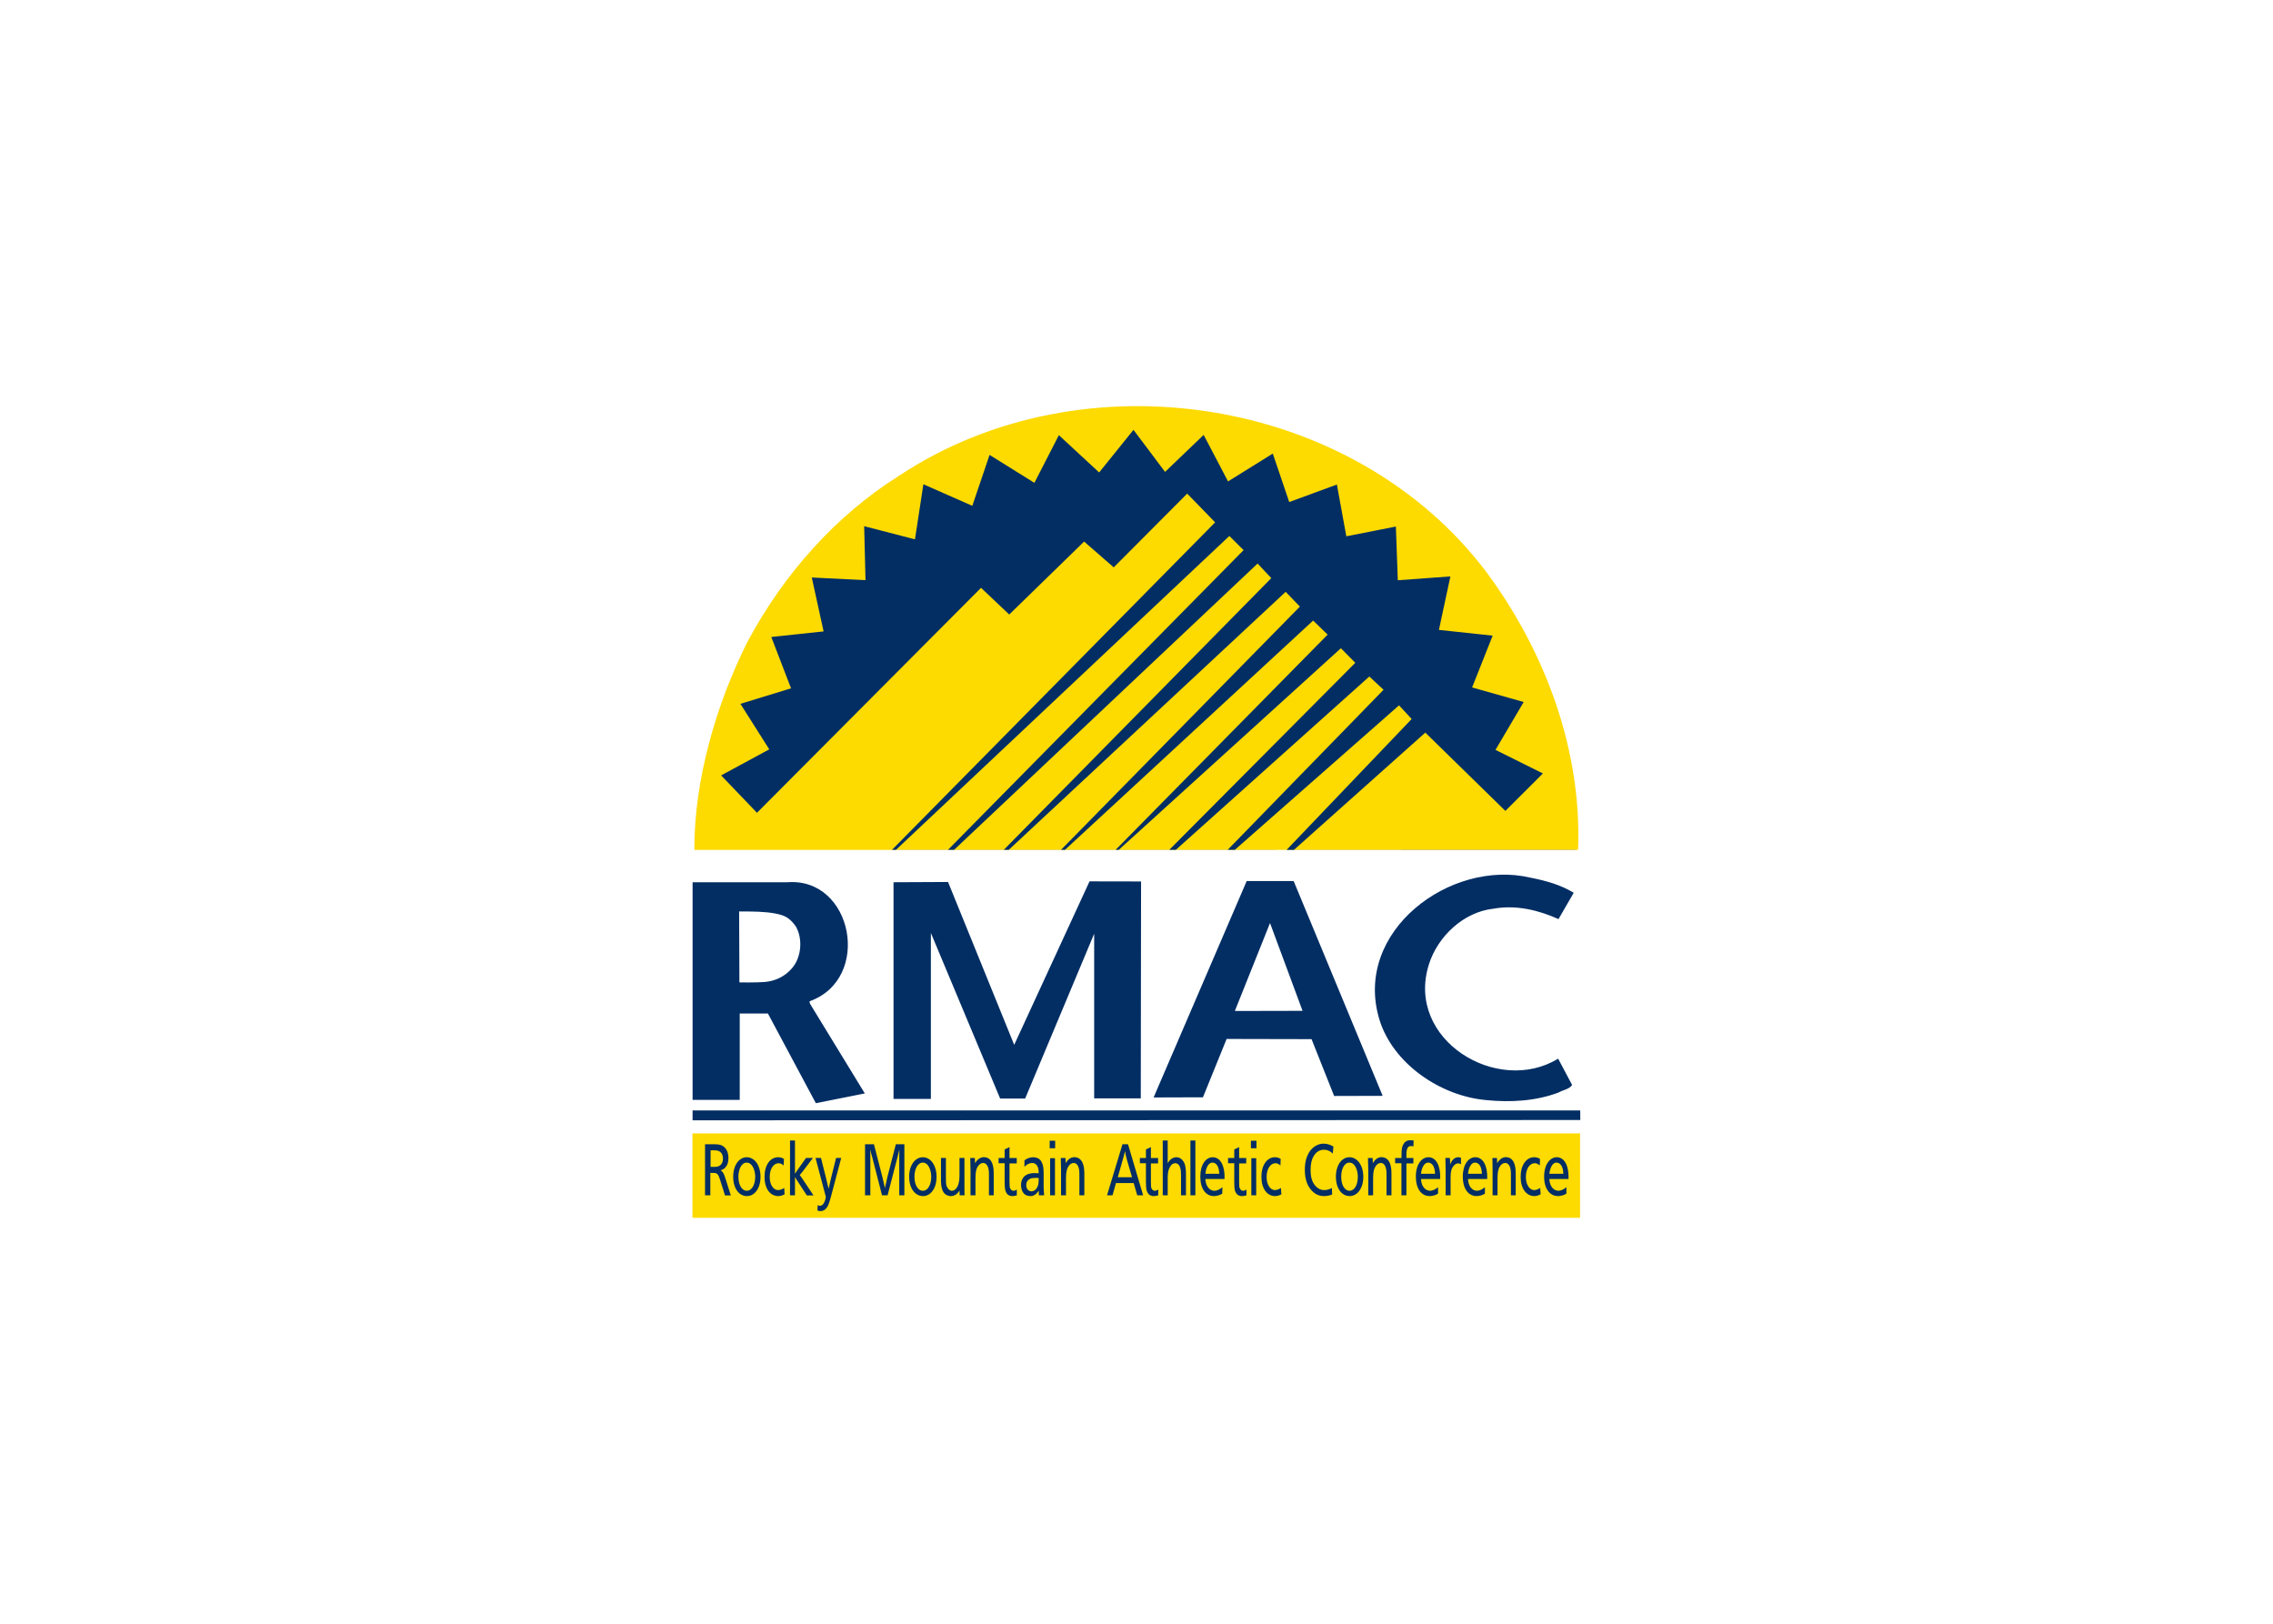 <svg clip-rule="evenodd" fill-rule="evenodd" stroke-linejoin="round" stroke-miterlimit="1.414" viewBox="0 0 560 400" xmlns="http://www.w3.org/2000/svg"><g transform="matrix(1.574 0 0 -1.574 170.6 300)"><path d="m32.413 116.183c-10.077-6.32-18.164-15.511-23.788-26.006-4.918-9.803-8.355-21.609-8.328-32.592h138.323c.627 15.549-5.126 31.032-14.325 43.448-20.896 27.704-63.235 34.106-91.886 15.147" fill="#fdda00"/><path d="m0 0h138.933v13.212h-138.933z" fill="#fdda00" fill-rule="nonzero"/><g fill="#022e64"><path d="m131.163 53.236c2.406-.471 4.719-1.113 6.779-2.365l-2.382-4.121c-3.089 1.378-6.542 2.27-10.189 1.627-4.663-.512-8.703-4.314-10.096-8.714-3.73-11.791 10.735-20.575 20.229-14.755l2.186-4.12v-.001c-.43-.668-1.419-.767-2.13-1.183-3.605-1.352-7.531-1.559-11.302-1.184-7.241.642-14.648 5.75-16.736 12.627-4.175 13.77 11.111 25.142 23.641 22.189zm-35.667-20.843-10.598-.022 5.506 13.762zm-79.267 13.128c1.059-1.935.809-4.734-.598-6.405-1.113-1.321-2.631-2.078-4.384-2.213-1.196-.093-3.895-.064-3.895-.061l-.044 11.117c0-.097 5.642.276 7.544-.99.563-.379 1.017-.892 1.377-1.448zm2.099-11.631c9.844 3.493 6.796 19.462-3.508 18.626h-14.799v-34.063h7.38v13.518h4.412l7.503-14.034 7.66 1.53-8.592 14.062zm75.784 18.813h-7.36l-14.569-33.867 7.722.024 3.705 9.132 13.295-.029 3.535-8.895 7.595.02-13.93 33.615zm-23.892-.061-8.066.015-11.792-25.585-10.355 25.488-8.535-.04v-33.912h5.847v25.976l10.845-25.921h3.91l10.804 25.796v-25.769h7.295z"/><path d="m2.838 7.972v2.59h.666c.937 0 1.271-.588 1.271-1.283 0-.694-.32-1.307-1.271-1.307zm135.373 49.587-44.076.015 20.576 18.364 12.531-12.253 5.873 5.859-7.421 3.691 4.415 7.489-8.074 2.281 3.215 8.107-8.409.901 1.794 8.368-8.228-.598-.305 8.407-7.754-1.531-1.478 8.104-7.458-2.741-2.575 7.585-7.004-4.355-3.816 7.278-6.041-5.789-4.944 6.582-5.373-6.669-6.305 5.835-3.83-7.46-7.018 4.37-2.7-7.965-7.658 3.37-1.319-8.618-7.949 2.057.208-8.447-8.408.418 1.848-8.435-8.185-.878 3.09-8.033-7.921-2.425 4.511-7.125-7.531-4.077 5.609-5.851 35.071 35.208 4.414-4.177 11.72 11.417 4.637-4.038 11.498 11.544 4.373-4.499-50.575-51.249 106.992-.015zm-25.636 20.506-1.975 2.143-25.714-22.623h8.116zm-4.4 4.578-2.228 2.075-30.292-27.133h8.116zm-4.423 4.221-2.254 2.28-34.778-31.559h7.91zm-4.329 4.411-2.269 2.201-38.855-35.891h7.934zm-4.344 4.385-2.227 2.312-43.352-40.387h8.187zm-4.476 4.455-2.142 2.283-47.517-44.813h7.783zm-4.335 4.385-46.274-46.915h-8.145l52.191 49.131zm47.853-98.427h3.006c.079 2.059-.627 3.407-1.842 3.407-1.043 0-1.976-1.109-1.976-3.032s.908-3.046 2.162-3.046c.427 0 .908.121 1.322.375v1.014c-.453-.399-.934-.559-1.24-.559-.776 0-1.378.734-1.432 1.841zm0 .817c.054.494.32 1.749 1.122 1.749.564 0 1.058-.549 1.07-1.749zm-1.361-3.207-.067.987c-.388-.253-.72-.331-.962-.331-.655 0-1.282.787-1.282 2.029 0 1.362.627 2.178 1.403 2.178.281 0 .535-.135.773-.36l.043 1.026c-.281.189-.603.268-.923.268-1.215 0-2.112-1.215-2.112-3.072 0-1.856.897-3.006 2.151-3.006.349 0 .656.107.976.281zm-7.52-.16h.774v2.672c0 1.068.16 1.496.32 1.777.242.4.549.613.884.613.467 0 .893-.48.893-1.656v-3.406h.748v3.499c0 1.723-.615 2.471-1.535 2.471-.519 0-1.014-.32-1.363-.947 0 .292-.025.506-.039.816h-.709c.027-1.257.027-1.724.027-1.871zm-3.846 2.55h3.006c.079 2.059-.655 3.407-1.859 3.407-1.055 0-1.963-1.109-1.963-3.032s.895-3.046 2.138-3.046c.44 0 .907.121 1.321.375v1.014c-.453-.399-.92-.559-1.24-.559-.776 0-1.363.734-1.403 1.841zm0 .817c.04.494.292 1.749 1.108 1.749.548 0 1.043-.549 1.068-1.749zm-3.501-3.367h.776v2.686c0 .933.093 1.254.228 1.561.267.495.599.748.972.748.136 0 .296-.054.428-.132v1.015c-.132.053-.268.079-.428.079-.533 0-.986-.385-1.267-1.134 0 .079-.014.321-.039 1.016h-.709c.013-.656.039-1.378.039-1.871zm-3.86 2.55h3.007c.078 2.059-.631 3.407-1.831 3.407-1.068 0-1.978-1.109-1.978-3.032s.881-3.046 2.153-3.046c.427 0 .908.121 1.321.375v1.014c-.456-.399-.923-.559-1.243-.559-.773 0-1.389.734-1.429 1.841zm0 .817c.04.494.322 1.749 1.136 1.749.547 0 1.041-.549 1.069-1.749zm-3.059-3.367h.776v4.995h1.095v.844h-1.095v.545c0 1.057.307 1.325.706 1.325.096 0 .256-.014.389-.054v.001l.039.908c-.172.039-.332.053-.507.053-.616 0-.947-.295-1.161-.748-.121-.242-.229-.576-.229-1.485v-.545h-1v-.816h.987zm-5.194 0h.759v2.672c0 1.068.161 1.496.335 1.777.228.4.534.613.883.613.467 0 .881-.48.881-1.656v-3.406h.773v3.499c0 1.723-.628 2.471-1.561 2.471-.509 0-1.001-.32-1.35-.947-.015.292-.015.506-.039.816h-.724c.043-1.257.043-1.724.043-1.871zm-2.914-.121c1.19 0 2.138 1.189 2.138 3.006 0 1.843-.948 3.072-2.177 3.072-1.189 0-2.111-1.23-2.111-3.046 0-1.828.908-3.032 2.15-3.032zm-.039.83c-.627 0-1.282.734-1.282 2.202 0 1.136.453 2.205 1.282 2.205.947 0 1.322-1.322 1.322-2.205 0-1.187-.466-2.202-1.322-2.202zm-2.7-.59-.04 1.026c-.372-.214-.815-.331-1.227-.331-.656 0-1.269.413-1.682 1.121-.267.492-.427 1.08-.427 2.003 0 1.001.172 1.656.466 2.165.399.682.934 1.027 1.643 1.027.494 0 .976-.185 1.36-.613h.001l.107 1.108c-.482.306-1.027.456-1.562.456-.908 0-1.748-.548-2.283-1.417-.388-.681-.63-1.483-.63-2.698 0-1.617.495-2.767 1.351-3.488.494-.427 1.043-.601 1.616-.601.492 0 .908.082 1.308.242zm-7.947.039-.066.987c-.386-.253-.721-.331-.963-.331-.652 0-1.281.787-1.281 2.029 0 1.362.629 2.178 1.402 2.178.268 0 .535-.135.762-.36l.04 1.026c-.267.189-.588.268-.908.268-1.215 0-2.11-1.215-2.11-3.072.001-1.856.895-3.006 2.15-3.006.334 0 .682.107.974.281zm-4.701-.16h.762v5.81h-.762zm-.064 7.36h.865v1.176h-.865zm-.696-7.36v.894c-.173-.121-.373-.185-.494-.185-.267 0-.467.118-.588.48-.028.054-.068.133-.068.988v2.818h1.108v.844h-1.108v1.709l-.762-.374v-1.335h-.972v-.816h.972v-2.886c0-1.204.096-1.442.203-1.642.171-.363.493-.616 1.015-.616.2 0 .439.043.694.121zm-6.439 2.55h3.006c.079 2.059-.641 3.407-1.844 3.407-1.069 0-1.949-1.109-1.949-3.032s.869-3.046 2.123-3.046c.441 0 .894.121 1.31.375l.026 1.014c-.453-.399-.934-.559-1.255-.559-.762 0-1.364.734-1.417 1.841zm.014.817c.025.494.281 1.749 1.108 1.749.563 0 1.029-.549 1.055-1.749zm-2.351-3.367h.776v8.575h-.776zm-4.329 0h.775v2.725c0 .934.147 1.35.332 1.671.214.427.495.627.831.627.494 0 .747-.375.869-1.016.01-.106.052-.306.052-.84v-3.167h.774v3.285c0 1.364-.239 1.859-.534 2.205-.253.307-.574.467-.962.467-.535 0-1.016-.321-1.362-.934v3.552h-.775zm-.709 0c-.238-.078-.48-.121-.694-.121-.521 0-.855.253-1.015.616-.094.2-.215.438-.215 1.642v2.886h-.948v.816h.948v1.335l.777.374v-1.709h1.122v-.844h-1.122v-2.818c0-.855.04-.934.053-.988.121-.362.334-.48.602-.48.107 0 .306.064.506.185zm-8.013 0h.855l.546 1.923h2.767l.559-1.923h.924l-2.366 7.987h-.869zm1.682 2.832.788 2.779c.134.441.241.854.334 1.296.067-.427.188-.855.295-1.296l.813-2.779zm-8.881-2.832h.774v2.672c0 1.068.174 1.496.334 1.777.228.4.535.613.87.613.477 0 .893-.48.893-1.656l.001-3.406h.773v3.499c0 1.723-.641 2.471-1.56 2.471-.524 0-1.016-.32-1.351-.947-.013.292-.014.506-.039.816h-.737c.042-1.257.042-1.724.042-1.871zm-1.709 0h.759v5.81h-.759zm-.068 7.36h.855v1.176h-.855zm-1.684-7.36h.816c-.041.48-.08 1.002-.08 1.229v2.351c0 1.656-.576 2.377-1.645 2.377-.505 0-1.026-.201-1.36-.493v-1.003c.359.388.815.601 1.2.601.655 0 1.03-.559 1.03-1.468v-.135c-.186.014-.414.014-.667.014-1.617 0-2.098-.948-2.098-1.87 0-.481.161-.976.374-1.243.228-.281.56-.481 1.094-.481.509 0 .95.281 1.297.855 0-.254.027-.48.039-.734zm-.039 2.711c.027-.87-.093-1.243-.268-1.522-.186-.334-.48-.562-.869-.562-.52 0-.812.456-.812.948 0 .442.171.815.652 1.029.135.068.349.121.99.121.079 0 .174 0 .307-.014zm-3.42-2.711v.894c-.175-.121-.374-.185-.495-.185-.253 0-.467.118-.585.48-.028.054-.067.133-.067.988v2.818h1.133v.844h-1.133v1.709l-.763-.374v-1.335h-.947v-.816h.947v-2.886c0-1.204.121-1.442.214-1.642.16-.363.495-.616 1.015-.616.186 0 .453.043.681.121zm-7.252 0h.776v2.672c0 1.068.16 1.496.32 1.777.253.4.546.613.88.613.481 0 .909-.48.909-1.656v-3.406h.748v3.499c0 1.723-.602 2.471-1.55 2.471-.495 0-1.015-.32-1.375-.947 0 .292-.014.506-.039.816h-.709c.04-1.257.04-1.724.04-1.871zm-1.696 0h.773c-.025.335-.025.441-.025 1.482v4.367h-.776v-2.803c0-1.697-.642-2.337-1.201-2.337-.32 0-.627.267-.787.679-.082.148-.136.375-.136 1.297v3.164h-.773v-3.58c0-.947.2-1.482.388-1.789.16-.241.453-.48.813-.558.096-.043.214-.043.321-.043.534 0 1.001.253 1.375.869 0-.253.028-.509.028-.748zm-5.731-.121c1.175 0 2.112 1.189 2.112 3.006 0 1.843-.937 3.072-2.152 3.072-1.189 0-2.137-1.23-2.137-3.046 0-1.828.923-3.032 2.177-3.032zm-.04.83c-.641 0-1.307.734-1.307 2.202 0 1.136.467 2.205 1.307 2.205.948 0 1.322-1.322 1.322-2.205 0-1.187-.481-2.202-1.322-2.202zm-9.041-.709h.827v5.849c0 .456-.014.898-.014 1.35.135-.601.174-.748.335-1.321l1.51-5.878h.869l1.521 5.849c.228.951.253 1.03.335 1.35-.028-.399-.028-.975-.028-1.35v-5.849h.801v7.987h-1.336l-1.321-5.116c-.093-.412-.268-1.147-.388-1.749-.146.613-.279 1.297-.4 1.749l-1.321 5.116h-1.39zm-7.413-1.536-.042-.84c.16-.054.321-.096.455-.096.453 0 .816.214 1.094.669.121.199.267.495.548 1.51l1.629 6.142h-.802l-.801-3.217c0-.067-.065-.242-.374-1.603l-.385 1.615-.802 3.205h-.855l1.617-6.102c-.067-.534-.295-.976-.416-1.109-.132-.174-.332-.281-.506-.281-.121 0-.242.039-.36.107zm-4.328 1.536h.774v2.871c.134-.239.252-.442.494-.801l1.361-2.084h1.043l-1.63 2.443c-.186.282-.321.482-.521.738.296.345.521.627.563.694l1.496 1.988h-1.069l-1.229-1.72c-.081-.122-.295-.428-.508-.748v5.194h-.774zm-.855.16-.053.987c-.402-.253-.749-.331-.976-.331-.67 0-1.297.787-1.297 2.029 0 1.362.627 2.178 1.404 2.178.281 0 .548-.135.773-.36l.053 1.026c-.292.189-.587.268-.908.268-1.24 0-2.135-1.215-2.135-3.072.001-1.856.895-3.006 2.149-3.006.36 0 .681.107.99.281zm-5.891-.281c1.189 0 2.123 1.189 2.123 3.006 0 1.843-.934 3.072-2.163 3.072-1.175 0-2.111-1.23-2.111-3.046 0-1.828.908-3.032 2.151-3.032zm-.04.83c-.626 0-1.296.734-1.296 2.202 0 1.136.467 2.205 1.296 2.205.948 0 1.336-1.322 1.336-2.205 0-1.187-.481-2.202-1.336-2.202zm-6.518-.709h.827v3.499h.523c.506 0 .706-.132.987-1.016l.787-2.497h.909l-.948 2.978c-.174.548-.414.816-.655.951.587.132.989.613 1.15 1.201.039.16.079.413.079.733 0 .749-.253 1.35-.653 1.699-.242.225-.588.439-1.485.439h-1.521z"/><path d="m138.963 16.805h-138.943v-1.546l138.953.045-.014 1.501"/></g></g></svg>